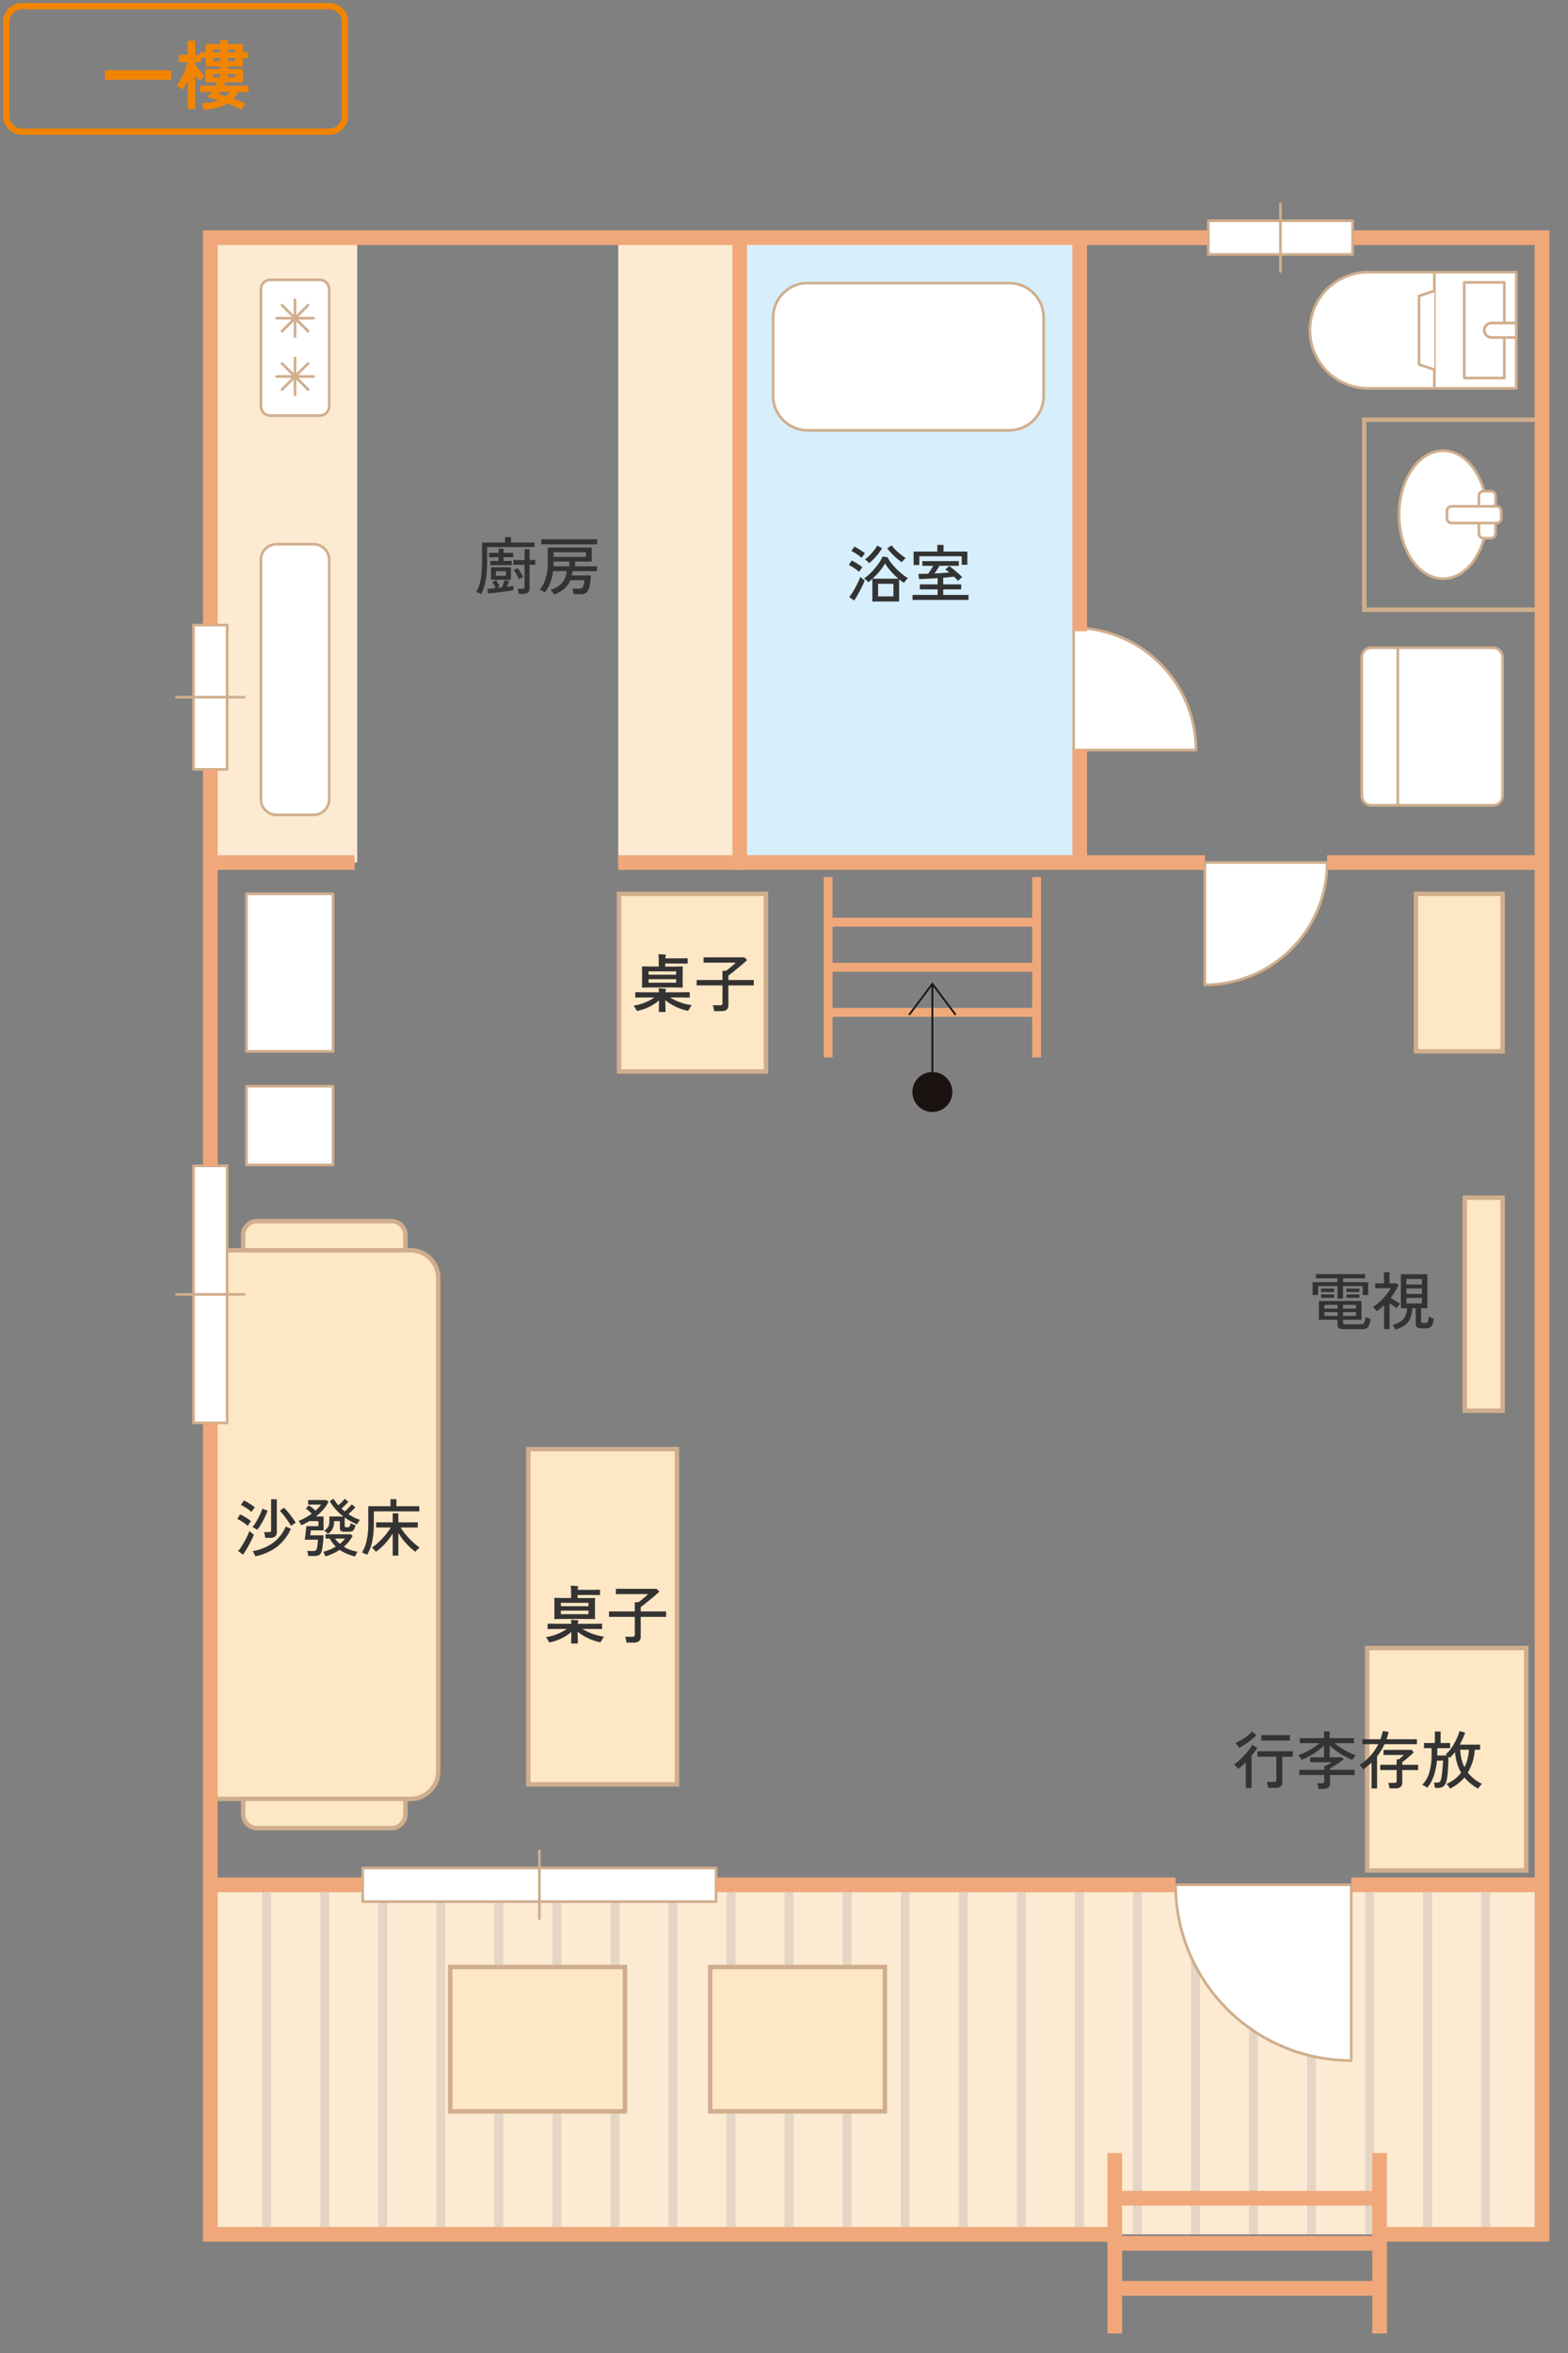 <svg xmlns="http://www.w3.org/2000/svg" width="500" height="750" viewBox="0 0 500 750">
  <rect x="0" y="0" width="500" height="750" fill="#808080" stroke="none"/>
  <g id="グループ_150644" data-name="グループ 150644" transform="translate(8528 5509.954)">
    <g id="グループ_150643" data-name="グループ 150643" transform="translate(594)">
      <rect id="長方形_41490" data-name="長方形 41490" width="424.649" height="525.035" transform="translate(-9054.934 -5434.219)" fill="none"/>
      <rect id="長方形_41491" data-name="長方形 41491" width="424.649" height="111.403" transform="translate(-9054.934 -4909.184)" fill="#fcead2"/>
      <g id="グループ_150633" data-name="グループ 150633" transform="translate(-9036.965 -4909.184)">
        <path id="線_167516" data-name="線 167516" d="M1.417,111.4H-1.417V0H1.417Z" fill="#e4d5c5"/>
        <path id="線_167517" data-name="線 167517" d="M1.417,111.4H-1.417V0H1.417Z" transform="translate(18.51)" fill="#e4d5c5"/>
        <path id="線_167518" data-name="線 167518" d="M1.417,111.4H-1.417V0H1.417Z" transform="translate(37.02)" fill="#e4d5c5"/>
        <path id="線_167519" data-name="線 167519" d="M1.417,111.4H-1.417V0H1.417Z" transform="translate(55.53)" fill="#e4d5c5"/>
        <path id="線_167520" data-name="線 167520" d="M1.417,111.4H-1.417V0H1.417Z" transform="translate(74.04)" fill="#e4d5c5"/>
        <path id="線_167521" data-name="線 167521" d="M1.417,111.4H-1.417V0H1.417Z" transform="translate(92.55)" fill="#e4d5c5"/>
        <path id="線_167522" data-name="線 167522" d="M1.417,111.4H-1.417V0H1.417Z" transform="translate(111.06)" fill="#e4d5c5"/>
        <path id="線_167523" data-name="線 167523" d="M1.417,111.4H-1.417V0H1.417Z" transform="translate(129.57)" fill="#e4d5c5"/>
        <path id="線_167524" data-name="線 167524" d="M1.417,111.4H-1.417V0H1.417Z" transform="translate(148.081)" fill="#e4d5c5"/>
        <path id="線_167525" data-name="線 167525" d="M1.417,111.4H-1.417V0H1.417Z" transform="translate(166.591)" fill="#e4d5c5"/>
        <path id="線_167526" data-name="線 167526" d="M1.417,111.4H-1.417V0H1.417Z" transform="translate(185.101)" fill="#e4d5c5"/>
        <path id="線_167527" data-name="線 167527" d="M1.417,111.4H-1.417V0H1.417Z" transform="translate(203.611)" fill="#e4d5c5"/>
        <path id="線_167528" data-name="線 167528" d="M1.417,111.4H-1.417V0H1.417Z" transform="translate(222.121)" fill="#e4d5c5"/>
        <path id="線_167529" data-name="線 167529" d="M1.417,111.4H-1.417V0H1.417Z" transform="translate(240.631)" fill="#e4d5c5"/>
        <path id="線_167530" data-name="線 167530" d="M1.417,111.4H-1.417V0H1.417Z" transform="translate(259.141)" fill="#e4d5c5"/>
        <path id="線_167531" data-name="線 167531" d="M1.417,111.4H-1.417V0H1.417Z" transform="translate(277.651)" fill="#e4d5c5"/>
        <path id="線_167532" data-name="線 167532" d="M1.417,111.4H-1.417V0H1.417Z" transform="translate(296.161)" fill="#e4d5c5"/>
        <path id="線_167533" data-name="線 167533" d="M1.417,111.4H-1.417V0H1.417Z" transform="translate(314.671)" fill="#e4d5c5"/>
        <path id="線_167534" data-name="線 167534" d="M1.417,111.4H-1.417V0H1.417Z" transform="translate(333.181)" fill="#e4d5c5"/>
        <path id="線_167535" data-name="線 167535" d="M1.417,111.4H-1.417V0H1.417Z" transform="translate(351.691)" fill="#e4d5c5"/>
        <path id="線_167536" data-name="線 167536" d="M1.417,111.4H-1.417V0H1.417Z" transform="translate(370.201)" fill="#e4d5c5"/>
        <path id="線_167537" data-name="線 167537" d="M1.417,111.4H-1.417V0H1.417Z" transform="translate(388.711)" fill="#e4d5c5"/>
      </g>
      <rect id="長方形_41492" data-name="長方形 41492" width="38.746" height="199.179" transform="translate(-8924.87 -5434.219)" fill="#fcead2"/>
      <rect id="長方形_41493" data-name="長方形 41493" width="46.846" height="199.179" transform="translate(-9054.934 -5434.219)" fill="#fcead2"/>
      <rect id="長方形_41494" data-name="長方形 41494" width="107.577" height="199.179" transform="translate(-8886.124 -5434.219)" fill="#d7effc"/>
      <path id="パス_227675" data-name="パス 227675" d="M110.886,398.882H47.056V223.989h63.829a8.855,8.855,0,0,1,8.855,8.855V390.029A8.853,8.853,0,0,1,110.886,398.882Z" transform="translate(-9101.99 -5335.432)" fill="#fee7c5"/>
      <path id="パス_227675_-_アウトライン" data-name="パス 227675 - アウトライン" d="M110.886,399.591H46.347V223.28h64.537a9.574,9.574,0,0,1,9.563,9.563V390.029A9.573,9.573,0,0,1,110.886,399.591Zm-63.122-1.417h63.122a8.154,8.154,0,0,0,8.145-8.145V232.844a8.155,8.155,0,0,0-8.146-8.146H47.765Z" transform="translate(-9101.99 -5335.432)" fill="#d0ae8d"/>
      <g id="グループ_150635" data-name="グループ 150635" transform="translate(-8704.282 -5423.203)">
        <path id="パス_227676" data-name="パス 227676" d="M280.711,69.722a18.508,18.508,0,0,1,0-37.017H328V69.722Z" transform="translate(-262.203 -32.704)" fill="#fff"/>
        <path id="パス_227676_-_アウトライン" data-name="パス 227676 - アウトライン" d="M328,70.147H280.711a18.933,18.933,0,1,1,0-37.867H328a.425.425,0,0,1,.425.425V69.722A.425.425,0,0,1,328,70.147ZM280.711,33.13a18.083,18.083,0,0,0,0,36.166H327.57V33.13Z" transform="translate(-262.203 -32.704)" fill="#d0ae8d"/>
        <path id="線_167538" data-name="線 167538" d="M0,37.442a.425.425,0,0,1-.425-.425V0A.425.425,0,0,1,0-.425.425.425,0,0,1,.425,0V37.017A.425.425,0,0,1,0,37.442Z" transform="translate(39.664 0)" fill="#d0ae8d"/>
        <path id="パス_227677" data-name="パス 227677" d="M288.433,36.351,283.533,38V59.833l4.9,1.648" transform="translate(-248.769 -30.408)" fill="#fff"/>
        <path id="パス_227677_-_アウトライン" data-name="パス 227677 - アウトライン" d="M288.433,61.907a.424.424,0,0,1-.136-.022l-4.9-1.648a.425.425,0,0,1-.29-.4V38a.425.425,0,0,1,.29-.4l4.9-1.648a.425.425,0,1,1,.271.806l-4.61,1.551V59.528l4.61,1.551a.425.425,0,0,1-.135.828Z" transform="translate(-248.769 -30.408)" fill="#d0ae8d"/>
        <rect id="長方形_41495" data-name="長方形 41495" width="12.793" height="30.485" transform="translate(49.19 3.266)" fill="#fff"/>
        <path id="長方形_41495_-_アウトライン" data-name="長方形 41495 - アウトライン" d="M0-.425H12.793A.425.425,0,0,1,13.218,0V30.485a.425.425,0,0,1-.425.425H0a.425.425,0,0,1-.425-.425V0A.425.425,0,0,1,0-.425Zm12.367.85H.425V30.059H12.367Z" transform="translate(49.19 3.266)" fill="#d0ae8d"/>
        <g id="グループ_150634" data-name="グループ 150634" transform="translate(55.587 16.195)">
          <path id="パス_227678" data-name="パス 227678" d="M306.515,47.268h-7.9a2.314,2.314,0,0,1-2.306-2.306v-.013a2.314,2.314,0,0,1,2.306-2.308h7.9Z" transform="translate(-296.309 -42.641)" fill="#fff"/>
          <path id="パス_227678_-_アウトライン" data-name="パス 227678 - アウトライン" d="M306.515,47.693h-7.9a2.735,2.735,0,0,1-2.731-2.731v-.013a2.735,2.735,0,0,1,2.731-2.733h7.9a.425.425,0,0,1,.425.425v4.627A.425.425,0,0,1,306.515,47.693Zm-7.9-4.627a1.884,1.884,0,0,0-1.881,1.883v.013a1.883,1.883,0,0,0,1.881,1.881h7.475V43.066Z" transform="translate(-296.309 -42.641)" fill="#d0ae8d"/>
        </g>
      </g>
      <g id="グループ_150636" data-name="グループ 150636" transform="translate(-9065.715 -5310.728)">
        <rect id="長方形_41496" data-name="長方形 41496" width="46.01" height="10.725" transform="translate(16.144 0) rotate(90)" fill="#fff"/>
        <path id="長方形_41496_-_アウトライン" data-name="長方形 41496 - アウトライン" d="M0-.425H46.01A.425.425,0,0,1,46.435,0V10.725a.425.425,0,0,1-.425.425H0a.425.425,0,0,1-.425-.425V0A.425.425,0,0,1,0-.425Zm45.585.85H.425V10.3h45.16Z" transform="translate(16.144 0) rotate(90)" fill="#d0ae8d"/>
        <path id="線_167539" data-name="線 167539" d="M21.563.425H0A.425.425,0,0,1-.425,0,.425.425,0,0,1,0-.425H21.563A.425.425,0,0,1,21.988,0,.425.425,0,0,1,21.563.425Z" transform="translate(0 23.005)" fill="#d0ae8d"/>
      </g>
      <g id="グループ_150637" data-name="グループ 150637" transform="translate(-9065.715 -5138.353)">
        <rect id="長方形_41497" data-name="長方形 41497" width="81.948" height="10.725" transform="translate(16.144 0) rotate(90)" fill="#fff"/>
        <path id="長方形_41497_-_アウトライン" data-name="長方形 41497 - アウトライン" d="M0-.425H81.948A.425.425,0,0,1,82.373,0V10.725a.425.425,0,0,1-.425.425H0a.425.425,0,0,1-.425-.425V0A.425.425,0,0,1,0-.425Zm81.523.85H.425V10.3h81.1Z" transform="translate(16.144 0) rotate(90)" fill="#d0ae8d"/>
        <path id="線_167540" data-name="線 167540" d="M21.563.425H0A.425.425,0,0,1-.425,0,.425.425,0,0,1,0-.425H21.563A.425.425,0,0,1,21.988,0,.425.425,0,0,1,21.563.425Z" transform="translate(0 40.974)" fill="#d0ae8d"/>
      </g>
      <path id="線_167541" data-name="線 167541" d="M2.339,126.364H-2.339V0H2.339Z" transform="translate(-9054.934 -5264.718)" fill="#f0a87a"/>
      <path id="線_167542" data-name="線 167542" d="M48.6,2.339H0V-2.339H48.6Z" transform="translate(-9054.934 -4909.184)" fill="#f0a87a"/>
      <path id="線_167543" data-name="線 167543" d="M0,2.339V-2.339H60.84V2.339Z" transform="translate(-8691.124 -4909.184)" fill="#f0a87a"/>
      <rect id="長方形_41498" data-name="長方形 41498" width="55.714" height="45.996" transform="translate(-8978.426 -4882.979)" fill="#fee7c5"/>
      <path id="長方形_41498_-_アウトライン" data-name="長方形 41498 - アウトライン" d="M-.709-.709H56.422V46.7H-.709ZM55.005.709H.709V45.287h54.3Z" transform="translate(-8978.426 -4882.979)" fill="#d0ae8d"/>
      <rect id="長方形_41499" data-name="長方形 41499" width="55.714" height="45.996" transform="translate(-8895.545 -4882.979)" fill="#fee7c5"/>
      <path id="長方形_41499_-_アウトライン" data-name="長方形 41499 - アウトライン" d="M-.709-.709H56.422V46.7H-.709ZM55.005.709H.709V45.287h54.3Z" transform="translate(-8895.545 -4882.979)" fill="#d0ae8d"/>
      <rect id="長方形_41500" data-name="長方形 41500" width="47.389" height="106.853" transform="translate(-8953.532 -5048.062)" fill="#fee7c5"/>
      <path id="長方形_41500_-_アウトライン" data-name="長方形 41500 - アウトライン" d="M-.709-.709H48.1v108.27H-.709ZM46.681.709H.709V106.144H46.681Z" transform="translate(-8953.532 -5048.062)" fill="#d0ae8d"/>
      <rect id="長方形_41501" data-name="長方形 41501" width="12.058" height="67.883" transform="translate(-8654.908 -5128.181)" fill="#fee7c5"/>
      <path id="長方形_41501_-_アウトライン" data-name="長方形 41501 - アウトライン" d="M-.709-.709H12.767v69.3H-.709ZM11.349.709H.709V67.174H11.349Z" transform="translate(-8654.908 -5128.181)" fill="#d0ae8d"/>
      <rect id="長方形_41502" data-name="長方形 41502" width="27.627" height="50.2" transform="translate(-8670.477 -5225.043)" fill="#fee7c5"/>
      <path id="長方形_41502_-_アウトライン" data-name="長方形 41502 - アウトライン" d="M-.709-.709H28.335V50.909H-.709ZM26.918.709H.709V49.491H26.918Z" transform="translate(-8670.477 -5225.043)" fill="#d0ae8d"/>
      <rect id="長方形_41503" data-name="長方形 41503" width="50.732" height="70.898" transform="translate(-8686.023 -4984.647)" fill="#fee7c5"/>
      <path id="長方形_41503_-_アウトライン" data-name="長方形 41503 - アウトライン" d="M-.709-.709H51.44V71.607H-.709ZM50.023.709H.709V70.19H50.023Z" transform="translate(-8686.023 -4984.647)" fill="#d0ae8d"/>
      <rect id="長方形_41504" data-name="長方形 41504" width="44.89" height="50.2" rx="3" transform="translate(-8687.74 -5303.484)" fill="#fff"/>
      <path id="長方形_41504_-_アウトライン" data-name="長方形 41504 - アウトライン" d="M3-.425H41.89A3.429,3.429,0,0,1,45.315,3V47.2a3.429,3.429,0,0,1-3.425,3.425H3A3.429,3.429,0,0,1-.425,47.2V3A3.429,3.429,0,0,1,3-.425Zm38.89,50.2A2.578,2.578,0,0,0,44.465,47.2V3A2.578,2.578,0,0,0,41.89.425H3A2.578,2.578,0,0,0,.425,3V47.2A2.578,2.578,0,0,0,3,49.775Z" transform="translate(-8687.74 -5303.484)" fill="#d0ae8d"/>
      <path id="パス_227679" data-name="パス 227679" d="M329.514,122.819h-57.4V60.853h57.4V62.27H273.529V121.4h55.985Z" transform="translate(-8959.799 -5437.732)" fill="#d0ae8d"/>
      <rect id="長方形_41505" data-name="長方形 41505" width="27.627" height="50.2" transform="translate(-9043.409 -5225.043)" fill="#fff"/>
      <path id="長方形_41505_-_アウトライン" data-name="長方形 41505 - アウトライン" d="M0-.425H27.627A.425.425,0,0,1,28.052,0V50.2a.425.425,0,0,1-.425.425H0A.425.425,0,0,1-.425,50.2V0A.425.425,0,0,1,0-.425Zm27.2.85H.425v49.35H27.2Z" transform="translate(-9043.409 -5225.043)" fill="#d0ae8d"/>
      <rect id="長方形_41506" data-name="長方形 41506" width="27.627" height="25.1" transform="translate(-9043.409 -5163.738)" fill="#fff"/>
      <path id="長方形_41506_-_アウトライン" data-name="長方形 41506 - アウトライン" d="M0-.425H27.627A.425.425,0,0,1,28.052,0V25.1a.425.425,0,0,1-.425.425H0A.425.425,0,0,1-.425,25.1V0A.425.425,0,0,1,0-.425Zm27.2.85H.425v24.25H27.2Z" transform="translate(-9043.409 -5163.738)" fill="#d0ae8d"/>
      <rect id="長方形_41507" data-name="長方形 41507" width="46.846" height="56.607" transform="translate(-8924.6 -5225.043)" fill="#fee7c5"/>
      <path id="長方形_41507_-_アウトライン" data-name="長方形 41507 - アウトライン" d="M-.709-.709H47.555V57.315H-.709ZM46.137.709H.709V55.9H46.137Z" transform="translate(-8924.6 -5225.043)" fill="#d0ae8d"/>
      <path id="パス_227680" data-name="パス 227680" d="M335.467,518.721H44.718V257.758h4.677V514.044H335.467Z" transform="translate(-9101.99 -5314.164)" fill="#f0a87a"/>
      <path id="パス_227681" data-name="パス 227681" d="M474.044,664.722H419.919v-4.677h49.448V28.284H49.395V149.436H44.718V23.607H474.044Z" transform="translate(-9101.99 -5460.164)" fill="#f0a87a"/>
      <path id="線_167544" data-name="線 167544" d="M2.339,57.5H-2.339V0H2.339Z" transform="translate(-8682.071 -4823.674)" fill="#f0a87a"/>
      <path id="線_167545" data-name="線 167545" d="M2.339,57.5H-2.339V0H2.339Z" transform="translate(-8766.523 -4823.674)" fill="#f0a87a"/>
      <path id="線_167546" data-name="線 167546" d="M0,2.339V-2.339H84.452V2.339Z" transform="translate(-8766.523 -4809.299)" fill="#f0a87a"/>
      <path id="線_167547" data-name="線 167547" d="M0,2.339V-2.339H84.452V2.339Z" transform="translate(-8766.523 -4794.924)" fill="#f0a87a"/>
      <path id="線_167548" data-name="線 167548" d="M0,2.339V-2.339H84.452V2.339Z" transform="translate(-8766.523 -4780.549)" fill="#f0a87a"/>
      <g id="グループ_150638" data-name="グループ 150638" transform="translate(-9006.334 -4919.965)">
        <rect id="長方形_41508" data-name="長方形 41508" width="112.675" height="10.725" transform="translate(112.675 16.144) rotate(180)" fill="#fff"/>
        <path id="長方形_41508_-_アウトライン" data-name="長方形 41508 - アウトライン" d="M0-.425H112.675A.425.425,0,0,1,113.1,0V10.725a.425.425,0,0,1-.425.425H0a.425.425,0,0,1-.425-.425V0A.425.425,0,0,1,0-.425Zm112.25.85H.425V10.3H112.25Z" transform="translate(112.675 16.144) rotate(180)" fill="#d0ae8d"/>
        <path id="線_167549" data-name="線 167549" d="M0,21.988a.425.425,0,0,1-.425-.425V0A.425.425,0,0,1,0-.425.425.425,0,0,1,.425,0V21.563A.425.425,0,0,1,0,21.988Z" transform="translate(56.338)" fill="#d0ae8d"/>
      </g>
      <path id="線_167550" data-name="線 167550" d="M146.532,2.339H0V-2.339H146.532Z" transform="translate(-8893.659 -4909.184)" fill="#f0a87a"/>
      <path id="線_167551" data-name="線 167551" d="M68.517,2.339H0V-2.339H68.517Z" transform="translate(-8698.802 -5235.04)" fill="#f0a87a"/>
      <path id="パス_227682" data-name="パス 227682" d="M298.949,227.463H148.293V25.946h4.677v196.84H298.949Z" transform="translate(-9036.756 -5460.164)" fill="#f0a87a"/>
      <path id="パス_227683" data-name="パス 227683" d="M235.915,348.088a56,56,0,0,0,56,56v-56Z" transform="translate(-8983.042 -5257.272)" fill="#fff"/>
      <path id="パス_227683_-_アウトライン" data-name="パス 227683 - アウトライン" d="M235.915,347.663h56a.425.425,0,0,1,.425.425v56a.425.425,0,0,1-.425.425,56.166,56.166,0,0,1-31.549-9.637,56.591,56.591,0,0,1-20.444-24.826,56.075,56.075,0,0,1-4.435-21.964A.425.425,0,0,1,235.915,347.663Zm55.577.85h-55.15a55.643,55.643,0,0,0,55.15,55.15Z" transform="translate(-8983.042 -5257.272)" fill="#d0ae8d"/>
      <path id="線_167552" data-name="線 167552" d="M1.417,57.5H-1.417V0H1.417Z" transform="translate(-8791.441 -5230.396)" fill="#f0a87a"/>
      <path id="線_167553" data-name="線 167553" d="M1.417,57.5H-1.417V0H1.417Z" transform="translate(-8857.925 -5230.396)" fill="#f0a87a"/>
      <path id="線_167554" data-name="線 167554" d="M0,1.417V-1.417H66.483V1.417Z" transform="translate(-8857.925 -5216.021)" fill="#f0a87a"/>
      <path id="線_167555" data-name="線 167555" d="M0,1.417V-1.417H66.483V1.417Z" transform="translate(-8857.925 -5201.646)" fill="#f0a87a"/>
      <path id="線_167556" data-name="線 167556" d="M0,1.417V-1.417H66.483V1.417Z" transform="translate(-8857.925 -5187.271)" fill="#f0a87a"/>
      <path id="パス_227684" data-name="パス 227684" d="M280.639,148.154a39,39,0,0,1-39,39v-39Z" transform="translate(-8979.44 -5383.195)" fill="#fff"/>
      <path id="パス_227684_-_アウトライン" data-name="パス 227684 - アウトライン" d="M241.634,147.729h39a.425.425,0,0,1,.425.425,39.4,39.4,0,0,1-39.43,39.43.425.425,0,0,1-.425-.425v-39A.425.425,0,0,1,241.634,147.729Zm38.577.85H242.059v38.152A38.623,38.623,0,0,0,280.211,148.579Z" transform="translate(-8979.44 -5383.195)" fill="#d0ae8d"/>
      <path id="パス_227685" data-name="パス 227685" d="M215.969,102.247a39.005,39.005,0,0,1,39,39h-39Z" transform="translate(-8995.604 -5412.108)" fill="#fff"/>
      <path id="パス_227685_-_アウトライン" data-name="パス 227685 - アウトライン" d="M215.969,101.822a39.4,39.4,0,0,1,39.43,39.43.425.425,0,0,1-.425.425h-39a.425.425,0,0,1-.425-.425v-39A.425.425,0,0,1,215.969,101.822Zm38.577,39a38.623,38.623,0,0,0-38.152-38.152v38.152Z" transform="translate(-8995.604 -5412.108)" fill="#d0ae8d"/>
      <g id="グループ_150639" data-name="グループ 150639" transform="translate(-8832.092 -5196.371)">
        <path id="線_167557" data-name="線 167557" d="M.283,28.106H-.283V0H.283Z" transform="translate(7.409)" fill="#1a1311"/>
        <ellipse id="楕円形_88252" data-name="楕円形 88252" cx="6.374" cy="6.374" rx="6.374" ry="6.374" transform="translate(1.035 28.106)" fill="#1a1311"/>
        <path id="パス_227686" data-name="パス 227686" d="M198.375,181.948l-7.182-9.594-7.182,9.594-.454-.34,7.636-10.2,7.636,10.2Z" transform="translate(-183.784 -171.88)" fill="#1a1311"/>
      </g>
      <path id="線_167558" data-name="線 167558" d="M46,2.339H0V-2.339H46Z" transform="translate(-9054.934 -5235.04)" fill="#f0a87a"/>
      <path id="線_167559" data-name="線 167559" d="M40.035,2.339H0V-2.339H40.035Z" transform="translate(-8924.87 -5235.04)" fill="#f0a87a"/>
      <g id="グループ_150640" data-name="グループ 150640" transform="translate(-8736.688 -5445)">
        <rect id="長方形_41509" data-name="長方形 41509" width="46.01" height="10.725" transform="translate(46.01 16.144) rotate(180)" fill="#fff"/>
        <path id="長方形_41509_-_アウトライン" data-name="長方形 41509 - アウトライン" d="M0-.425H46.01A.425.425,0,0,1,46.435,0V10.725a.425.425,0,0,1-.425.425H0a.425.425,0,0,1-.425-.425V0A.425.425,0,0,1,0-.425Zm45.585.85H.425V10.3h45.16Z" transform="translate(46.01 16.144) rotate(180)" fill="#d0ae8d"/>
        <path id="線_167560" data-name="線 167560" d="M0,21.988a.425.425,0,0,1-.425-.425V0A.425.425,0,0,1,0-.425.425.425,0,0,1,.425,0V21.563A.425.425,0,0,1,0,21.988Z" transform="translate(23.005)" fill="#d0ae8d"/>
      </g>
      <g id="グループ_150642" data-name="グループ 150642" transform="translate(-8675.871 -5366.292)">
        <ellipse id="楕円形_88253" data-name="楕円形 88253" cx="14.055" cy="20.395" rx="14.055" ry="20.395" fill="#fff"/>
        <path id="楕円形_88253_-_アウトライン" data-name="楕円形 88253 - アウトライン" d="M14.055-.425A10.769,10.769,0,0,1,19.748,1.24a15.49,15.49,0,0,1,4.6,4.492A26.02,26.02,0,0,1,28.535,20.4a26.02,26.02,0,0,1-4.192,14.663,15.49,15.49,0,0,1-4.6,4.492,10.563,10.563,0,0,1-11.386,0,15.49,15.49,0,0,1-4.6-4.492A26.02,26.02,0,0,1-.425,20.4,26.02,26.02,0,0,1,3.766,5.732a15.49,15.49,0,0,1,4.6-4.492A10.769,10.769,0,0,1,14.055-.425Zm0,40.791c7.515,0,13.63-8.959,13.63-19.97S21.57.425,14.055.425.425,9.384.425,20.4,6.539,40.365,14.055,40.365Z" fill="#d0ae8d"/>
        <g id="グループ_150641" data-name="グループ 150641" transform="translate(15.268 12.91)">
          <rect id="長方形_41510" data-name="長方形 41510" width="5.323" height="14.971" rx="1.5" transform="translate(15.503 14.971) rotate(180)" fill="#fff"/>
          <path id="長方形_41510_-_アウトライン" data-name="長方形 41510 - アウトライン" d="M1.5-.425H3.823A1.927,1.927,0,0,1,5.748,1.5V13.471A1.927,1.927,0,0,1,3.823,15.4H1.5A1.927,1.927,0,0,1-.425,13.471V1.5A1.927,1.927,0,0,1,1.5-.425ZM3.823,14.546A1.076,1.076,0,0,0,4.9,13.471V1.5A1.076,1.076,0,0,0,3.823.425H1.5A1.076,1.076,0,0,0,.425,1.5V13.471A1.076,1.076,0,0,0,1.5,14.546Z" transform="translate(15.503 14.971) rotate(180)" fill="#d0ae8d"/>
          <rect id="長方形_41511" data-name="長方形 41511" width="17.3" height="5.323" rx="1.5" transform="translate(17.3 10.147) rotate(180)" fill="#fff"/>
          <path id="長方形_41511_-_アウトライン" data-name="長方形 41511 - アウトライン" d="M1.5-.425H15.8A1.927,1.927,0,0,1,17.725,1.5V3.823A1.927,1.927,0,0,1,15.8,5.748H1.5A1.927,1.927,0,0,1-.425,3.823V1.5A1.927,1.927,0,0,1,1.5-.425ZM15.8,4.9a1.076,1.076,0,0,0,1.075-1.075V1.5A1.076,1.076,0,0,0,15.8.425H1.5A1.076,1.076,0,0,0,.425,1.5V3.823A1.076,1.076,0,0,0,1.5,4.9Z" transform="translate(17.3 10.147) rotate(180)" fill="#d0ae8d"/>
        </g>
      </g>
      <rect id="長方形_41512" data-name="長方形 41512" width="86.278" height="46.93" rx="11" transform="translate(-8875.475 -5419.722)" fill="#fff"/>
      <path id="長方形_41512_-_アウトライン" data-name="長方形 41512 - アウトライン" d="M11-.425H75.278A11.425,11.425,0,0,1,86.7,11V35.93A11.425,11.425,0,0,1,75.278,47.355H11A11.425,11.425,0,0,1-.425,35.93V11A11.425,11.425,0,0,1,11-.425ZM75.278,46.5A10.587,10.587,0,0,0,85.853,35.93V11A10.587,10.587,0,0,0,75.278.425H11A10.587,10.587,0,0,0,.425,11V35.93A10.587,10.587,0,0,0,11,46.5Z" transform="translate(-8875.475 -5419.722)" fill="#d0ae8d"/>
      <rect id="長方形_41513" data-name="長方形 41513" width="86.278" height="21.774" rx="5" transform="translate(-9017.03 -5336.496) rotate(90)" fill="#fff"/>
      <path id="長方形_41513_-_アウトライン" data-name="長方形 41513 - アウトライン" d="M5-.425H81.278A5.431,5.431,0,0,1,86.7,5V16.774A5.431,5.431,0,0,1,81.278,22.2H5A5.431,5.431,0,0,1-.425,16.774V5A5.431,5.431,0,0,1,5-.425ZM81.278,21.348a4.58,4.58,0,0,0,4.575-4.575V5A4.58,4.58,0,0,0,81.278.425H5A4.58,4.58,0,0,0,.425,5V16.774A4.58,4.58,0,0,0,5,21.348Z" transform="translate(-9017.03 -5336.496) rotate(90)" fill="#d0ae8d"/>
      <rect id="長方形_41514" data-name="長方形 41514" width="43.255" height="21.774" rx="3" transform="translate(-9017.03 -5420.749) rotate(90)" fill="#fff"/>
      <path id="長方形_41514_-_アウトライン" data-name="長方形 41514 - アウトライン" d="M3-.425H40.255A3.429,3.429,0,0,1,43.681,3V18.774A3.429,3.429,0,0,1,40.255,22.2H3A3.429,3.429,0,0,1-.425,18.774V3A3.429,3.429,0,0,1,3-.425ZM40.255,21.348a2.578,2.578,0,0,0,2.575-2.575V3A2.578,2.578,0,0,0,40.255.425H3A2.578,2.578,0,0,0,.425,3V18.774A2.578,2.578,0,0,0,3,21.348Z" transform="translate(-9017.03 -5420.749) rotate(90)" fill="#d0ae8d"/>
      <path id="線_167561" data-name="線 167561" d="M11.745.425H0A.425.425,0,0,1-.425,0,.425.425,0,0,1,0-.425H11.745A.425.425,0,0,1,12.171,0,.425.425,0,0,1,11.745.425Z" transform="translate(-9033.79 -5408.532)" fill="#d0ae8d"/>
      <path id="線_167562" data-name="線 167562" d="M0,12.171a.425.425,0,0,1-.425-.425V0A.425.425,0,0,1,0-.425.425.425,0,0,1,.425,0V11.745A.425.425,0,0,1,0,12.171Z" transform="translate(-9027.917 -5414.404)" fill="#d0ae8d"/>
      <path id="線_167563" data-name="線 167563" d="M0,8.73a.424.424,0,0,1-.3-.125A.425.425,0,0,1-.3,8L8-.3a.425.425,0,0,1,.6,0,.425.425,0,0,1,0,.6L.3,8.606A.424.424,0,0,1,0,8.73Z" transform="translate(-9032.069 -5412.684)" fill="#d0ae8d"/>
      <path id="線_167564" data-name="線 167564" d="M8.305,8.73A.424.424,0,0,1,8,8.606L-.3.3a.425.425,0,0,1,0-.6.425.425,0,0,1,.6,0L8.606,8a.425.425,0,0,1-.3.726Z" transform="translate(-9032.069 -5412.684)" fill="#d0ae8d"/>
      <path id="線_167565" data-name="線 167565" d="M11.745.425H0A.425.425,0,0,1-.425,0,.425.425,0,0,1,0-.425H11.745A.425.425,0,0,1,12.171,0,.425.425,0,0,1,11.745.425Z" transform="translate(-9033.79 -5389.949)" fill="#d0ae8d"/>
      <path id="線_167566" data-name="線 167566" d="M0,12.171a.425.425,0,0,1-.425-.425V0A.425.425,0,0,1,0-.425.425.425,0,0,1,.425,0V11.745A.425.425,0,0,1,0,12.171Z" transform="translate(-9027.917 -5395.822)" fill="#d0ae8d"/>
      <path id="線_167567" data-name="線 167567" d="M0,8.73a.424.424,0,0,1-.3-.125A.425.425,0,0,1-.3,8L8-.3a.425.425,0,0,1,.6,0,.425.425,0,0,1,0,.6L.3,8.606A.424.424,0,0,1,0,8.73Z" transform="translate(-9032.069 -5394.102)" fill="#d0ae8d"/>
      <path id="線_167568" data-name="線 167568" d="M8.305,8.73A.424.424,0,0,1,8,8.606L-.3.3a.425.425,0,0,1,0-.6.425.425,0,0,1,.6,0L8.606,8a.425.425,0,0,1-.3.726Z" transform="translate(-9032.069 -5394.102)" fill="#d0ae8d"/>
      <path id="線_167569" data-name="線 167569" d="M2.339,125.451H-2.339V0H2.339Z" transform="translate(-8777.722 -5434.219)" fill="#f0a87a"/>
      <path id="線_167570" data-name="線 167570" d="M2.339,34.135H-2.339V0H2.339Z" transform="translate(-8777.722 -5271.027)" fill="#f0a87a"/>
      <path id="線_167571" data-name="線 167571" d="M0,50.625A.425.425,0,0,1-.425,50.2V0A.425.425,0,0,1,0-.425.425.425,0,0,1,.425,0V50.2A.425.425,0,0,1,0,50.625Z" transform="translate(-8676.274 -5303.484)" fill="#d0ae8d"/>
      <path id="パス_227687" data-name="パス 227687" d="M53.481,222.534v5.043h51.74v-5.043a4.437,4.437,0,0,0-4.586-4.241H58.067a4.438,4.438,0,0,0-4.586,4.241" transform="translate(-9097.943 -5339.02)" fill="#fee7c5"/>
      <path id="パス_227687_-_アウトライン" data-name="パス 227687 - アウトライン" d="M105.93,228.285H52.772v-5.751a5.137,5.137,0,0,1,5.295-4.949h42.568a5.137,5.137,0,0,1,5.295,4.949Zm-51.74-1.417h50.323v-4.334A3.721,3.721,0,0,0,100.635,219H58.067a3.721,3.721,0,0,0-3.878,3.532Z" transform="translate(-9097.943 -5339.02)" fill="#d0ae8d"/>
      <path id="パス_227688" data-name="パス 227688" d="M105.221,336.34V331.3H53.481v5.043a4.438,4.438,0,0,0,4.586,4.242h42.568a4.437,4.437,0,0,0,4.586-4.242" transform="translate(-9097.943 -5267.847)" fill="#fee7c5"/>
      <path id="パス_227688_-_アウトライン" data-name="パス 227688 - アウトライン" d="M100.635,341.291H58.067a5.138,5.138,0,0,1-5.295-4.951v-5.751H105.93v5.751A5.138,5.138,0,0,1,100.635,341.291ZM54.19,332.006v4.334a3.722,3.722,0,0,0,3.878,3.534h42.568a3.722,3.722,0,0,0,3.878-3.534v-4.334Z" transform="translate(-9097.943 -5267.847)" fill="#d0ae8d"/>
      <path id="パス_229908" data-name="パス 229908" d="M-11.74,1.3V-5.92q-.32.3-.64.57t-.64.51a2.775,2.775,0,0,0-.38-.43q-.26-.25-.54-.48a2.2,2.2,0,0,0-.46-.31,13.532,13.532,0,0,0,1.77-1.41,19.883,19.883,0,0,0,1.7-1.8,23.063,23.063,0,0,0,1.46-1.94,10.872,10.872,0,0,0,1.01-1.83l1.56.22a10.662,10.662,0,0,0,1.2,1.87A20.939,20.939,0,0,0-4.02-9.06,22.731,22.731,0,0,0-2.15-7.38,15.054,15.054,0,0,0-.38-6.14a5.8,5.8,0,0,0-.44.45q-.26.29-.48.58a3.3,3.3,0,0,0-.32.49Q-2-4.86-2.4-5.16t-.8-.62V1.3ZM-9.9-.34h4.88v-4H-9.9Zm-1.76-5.64h8.24q-.84-.72-1.65-1.55T-6.56-9.21a12.355,12.355,0,0,1-1.12-1.63A16.4,16.4,0,0,1-9.39-8.38,23.559,23.559,0,0,1-11.66-5.98ZM-17.56.98-19.1-.1q.44-.56.96-1.38t1.02-1.75q.5-.93.91-1.8a15.316,15.316,0,0,0,.63-1.51q.16.14.43.37t.54.44q.27.21.43.33-.22.62-.62,1.47t-.89,1.78q-.49.93-.98,1.75T-17.56.98Zm15.22-12.2a16.991,16.991,0,0,1-1.65-1.27,21.969,21.969,0,0,1-1.66-1.59q-.79-.84-1.35-1.56l1.42-.96a10.415,10.415,0,0,0,1.23,1.42q.77.76,1.63,1.46A16.853,16.853,0,0,0-1.1-12.54a4.133,4.133,0,0,0-.41.37q-.25.25-.49.52A3.528,3.528,0,0,0-2.34-11.22Zm-10.4.3q-.14-.16-.39-.4t-.52-.47a2.97,2.97,0,0,0-.45-.33,8.779,8.779,0,0,0,1.08-.89q.58-.55,1.14-1.18t1.01-1.25a8.094,8.094,0,0,0,.69-1.1l1.54.86a13.359,13.359,0,0,1-1.14,1.67,22.521,22.521,0,0,1-1.48,1.7A18.223,18.223,0,0,1-12.74-10.92Zm-3.22,2.76a9.042,9.042,0,0,0-.95-.76q-.59-.42-1.21-.81a7.115,7.115,0,0,0-1.12-.59l.92-1.44q.52.24,1.15.61t1.23.76a8.113,8.113,0,0,1,1.02.77q-.1.12-.32.42t-.43.6Q-15.88-8.3-15.96-8.16Zm.8-4.46a9.529,9.529,0,0,0-.94-.76q-.58-.42-1.2-.81a8.814,8.814,0,0,0-1.12-.61l.96-1.4a12.246,12.246,0,0,1,1.12.6q.64.38,1.25.8a10.091,10.091,0,0,1,.99.76q-.1.12-.33.41t-.44.57A3.185,3.185,0,0,0-15.16-12.62ZM1.08.8V-.8h8V-2.56H3.4v-1.6H9.08V-6.14q-1.64.1-3.22.18t-2.7.1L2.92-7.5q1.52,0,3.14-.06.4-.52.84-1.22t.78-1.3H4.2v-1.5H15.84v1.5H9.64q-.32.6-.75,1.26T8.06-7.64q1.32-.06,2.54-.14t2.22-.16q-.34-.28-.67-.53t-.61-.45L12.78-10q.58.4,1.35,1.03t1.53,1.3q.76.67,1.28,1.21a3.5,3.5,0,0,0-.42.31q-.28.23-.54.48t-.38.39q-.24-.28-.57-.62t-.73-.72q-.74.08-1.62.17t-1.82.17v2.12H16.6v1.6H10.86V-.8h8.08V.8Zm.34-11.14v-4.28H8.98v-2.12h1.98v2.12h7.6v4.22h-1.8v-2.72H3.24v2.78Z" transform="translate(-8832.092 -5319.524)" fill="#333"/>
      <path id="パス_229907" data-name="パス 229907" d="M-18.08,1.42a5.361,5.361,0,0,0-.75-.36,6.267,6.267,0,0,0-.81-.28,12.107,12.107,0,0,0,1.43-4.09,33.929,33.929,0,0,0,.43-5.85V-15h7.32v-1.74h1.9V-15h7.5v1.44H-16.18v4.42q0,2.22-.16,4.07a21.042,21.042,0,0,1-.57,3.44A14.338,14.338,0,0,1-18.08,1.42ZM-6.1,1.36A5.112,5.112,0,0,0-6.23.54q-.11-.48-.21-.8h1.5a.862.862,0,0,0,.55-.13.632.632,0,0,0,.15-.49V-7.92H-7.8v-1.5h3.56v-3.46h1.6v3.46H-.8v1.5H-2.64v7.6q0,1.68-1.96,1.68Zm-8.84-4.5V-7.12H-8.6v3.98Zm-.22-4.66V-9.14h2.66v-1.18h-3.08V-11.7h3.08v-1.32h1.56v1.32h3.06v1.38h-3.06v1.18h2.62V-7.8Zm-.64,9.06-.32-1.5q.54-.04,1.22-.1t1.42-.14a8.688,8.688,0,0,0-.49-1.05,8.081,8.081,0,0,0-.57-.91l1.26-.58q.24.38.55.97T-12.22-1q-.1.06-.41.21t-.57.27q.44-.04.89-.09t.89-.09q.22-.54.41-1.18T-10.68-3l1.52.26A17.422,17.422,0,0,1-9.9-.88q1.34-.16,2.2-.28a2.425,2.425,0,0,0-.09.68q-.01.44-.03.68-.7.12-1.68.26t-2.1.29q-1.12.15-2.21.28T-15.8,1.26Zm9.82-4.58a17.027,17.027,0,0,0-.81-1.54A10.451,10.451,0,0,0-7.72-6.2l1.26-.66a15.436,15.436,0,0,1,.98,1.37,13.163,13.163,0,0,1,.82,1.47,3.8,3.8,0,0,0-.64.31Zm-7.4-1.08h3.22V-5.86h-3.22Zm18.6,6a3.7,3.7,0,0,0-.31-.49Q4.7.82,4.46.54A3.081,3.081,0,0,0,4.04.12,8.233,8.233,0,0,0,7.73-2.14,6.382,6.382,0,0,0,9.18-5.88H4.86a14.832,14.832,0,0,1-.94,3.81A12.284,12.284,0,0,1,2.2.92,5.674,5.674,0,0,0,1.45.41,3.128,3.128,0,0,0,.62.04,10.555,10.555,0,0,0,2.49-3.58a16.906,16.906,0,0,0,.67-5V-13.4H17.18v4.46h-5.3v1.5h6.96v1.56h-7.8q-.02.36-.07.7t-.13.68H16.9q-.14,1.8-.34,2.96A6.226,6.226,0,0,1,16.01.28a1.96,1.96,0,0,1-.94.92,3.709,3.709,0,0,1-1.49.26H11.4q-.04-.34-.15-.91a4.438,4.438,0,0,0-.23-.85h2.2a1.477,1.477,0,0,0,.88-.22,1.43,1.43,0,0,0,.46-.8,12.841,12.841,0,0,0,.3-1.66h-4.5A7.208,7.208,0,0,1,8.41-.28,11.113,11.113,0,0,1,5.22,1.6ZM1.1-14.42v-1.62H18.92v1.62Zm3.92,4h10.3v-1.5H5.02ZM4.98-7.44h5.04v-1.5h-5v.3q0,.32-.01.62T4.98-7.44Z" transform="translate(-8950.494 -5322.024)" fill="#333"/>
      <path id="パス_229906" data-name="パス 229906" d="M8.877-4.678a8.148,8.148,0,0,0-.1-1.26q1.133.029,2.061.137.283.029.283.244a1.3,1.3,0,0,1-.1.361,2.241,2.241,0,0,0-.088.518h4.941l2.607-.039q.156,0,.186.039A.336.336,0,0,1,18.7-4.5v1.289a.294.294,0,0,1-.034.181A.294.294,0,0,1,18.486-3l-2.607-.039H12.422a17.809,17.809,0,0,0,6.9,2.461,8.019,8.019,0,0,0-.82,1.3q-.254.488-.43.488a2.268,2.268,0,0,1-.43-.088,16.819,16.819,0,0,1-6.748-3.3q.02,1.191.059,2.5.029.977.029,1.064,0,.156-.039.186a.365.365,0,0,1-.186.029h-1.7q-.166,0-.2-.039a.336.336,0,0,1-.029-.176q0-.01.039-1.25.029-1.113.049-2.217A15.244,15.244,0,0,1,2.383,1.162a2.751,2.751,0,0,1-.43.088q-.186,0-.41-.508A4.407,4.407,0,0,0,.762-.42a15.723,15.723,0,0,0,6.68-2.617H4.16L1.563-3a.309.309,0,0,1-.2-.039.336.336,0,0,1-.029-.176V-4.5q0-.156.049-.186a.305.305,0,0,1,.176-.029l2.6.039Zm-.059-8.2v-2.1a10.676,10.676,0,0,0-.137-1.836q.977.02,2.139.117.283.029.283.205a1.111,1.111,0,0,1-.1.352,2.408,2.408,0,0,0-.127.645h4.648l2.295-.039a.309.309,0,0,1,.2.039.336.336,0,0,1,.029.176v1.289q0,.156-.039.186a.365.365,0,0,1-.186.029l-2.295-.039H10.879v.977h2.549l2.813-.039q.166,0,.2.039a.365.365,0,0,1,.029.186l-.039,1.816v2.656L16.465-6.4a.294.294,0,0,1-.034.181.318.318,0,0,1-.19.034l-2.812-.039H6.5l-2.812.039q-.166,0-.2-.039A.336.336,0,0,1,3.467-6.4l.039-1.826v-2.656L3.467-12.7q0-.166.039-.2a.365.365,0,0,1,.186-.029l2.813.039ZM5.566-8.867v1.123h8.8V-8.867Zm0-1.416h8.8v-1.074h-8.8ZM26.46,1.32a5.782,5.782,0,0,0-.15-.97,5.191,5.191,0,0,0-.27-.89h2.32a.942.942,0,0,0,.6-.15.689.689,0,0,0,.18-.55V-6.88H20.9V-8.6h8.24v-2.94h1.14q.42-.3,1.03-.79t1.19-.99a12,12,0,0,0,.88-.82H23.1v-1.68h13l.88.86q-.38.38-.99.92t-1.32,1.13q-.71.59-1.41,1.16t-1.29,1.03q-.59.46-.95.7V-8.6h8.1v1.72h-8.1V-.6A1.8,1.8,0,0,1,30.47.86a2.56,2.56,0,0,1-1.67.46Z" transform="translate(-8920.757 -5188.986)" fill="#333"/>
      <path id="パス_229905" data-name="パス 229905" d="M9.62-4.28q-.04-.36-.16-.95a4.816,4.816,0,0,0-.24-.87h1.56a.815.815,0,0,0,.55-.14.7.7,0,0,0,.15-.52v-9.82H13.3V-6.12a1.765,1.765,0,0,1-.51,1.38,2.392,2.392,0,0,1-1.63.46ZM6.44,1.6Q6.3,1.26,6.07.76a4.682,4.682,0,0,0-.45-.8A15.515,15.515,0,0,0,12.09-2.7a12.282,12.282,0,0,0,4.05-5.18l1.66.72a15.473,15.473,0,0,1-4.43,5.71A16.833,16.833,0,0,1,6.44,1.6ZM2.52,1.1.98-.06a12.156,12.156,0,0,0,.98-1.36Q2.48-2.24,3-3.16t.93-1.79q.41-.87.65-1.51.16.14.42.38a6.9,6.9,0,0,0,.54.45l.44.33a15.107,15.107,0,0,1-.63,1.47q-.41.85-.92,1.78T3.42-.29Q2.92.54,2.52,1.1ZM7.08-6.84q-.26-.18-.72-.45a5.844,5.844,0,0,0-.82-.41A14.378,14.378,0,0,0,6.72-9.41q.62-1.03,1.15-2.14a17.014,17.014,0,0,0,.83-2.03l1.66.62a17.571,17.571,0,0,1-.88,2.11Q8.92-9.7,8.28-8.63A17.985,17.985,0,0,1,7.08-6.84ZM17.82-8.08q-.26-.48-.69-1.13t-.93-1.34q-.5-.69-1-1.3a11.569,11.569,0,0,0-.94-1.03l1.32-1a15.153,15.153,0,0,1,1.31,1.42q.71.86,1.37,1.76a17.228,17.228,0,0,1,1.06,1.6,6.382,6.382,0,0,0-.75.47Q18.1-8.3,17.82-8.08ZM4.02-8.1a9.421,9.421,0,0,0-.98-.79q-.6-.43-1.23-.82A7.472,7.472,0,0,0,.68-10.3l.92-1.46a12.652,12.652,0,0,1,1.18.61q.64.37,1.25.78a11.17,11.17,0,0,1,1.03.77q-.1.12-.32.43t-.43.61A4.068,4.068,0,0,0,4.02-8.1ZM5.2-12.54a7.947,7.947,0,0,0-.95-.78q-.61-.44-1.26-.85a7.31,7.31,0,0,0-1.15-.61L2.8-16.2a11.231,11.231,0,0,1,1.16.61q.66.39,1.3.82a7.952,7.952,0,0,1,1.02.79q-.1.12-.33.41t-.44.58Q5.3-12.7,5.2-12.54ZM23.3,1.5a7.5,7.5,0,0,0-.11-.77A7.065,7.065,0,0,0,23-.08h1.84a1.506,1.506,0,0,0,.84-.19A1.214,1.214,0,0,0,26.1-1q.1-.46.19-1.27t.13-1.43H22.2q.04-.24.12-.84t.17-1.32q.09-.72.15-1.31T22.72-8h3.84V-9.6H23.64q-.62.36-1.25.69T21.1-8.3a4.637,4.637,0,0,0-.37-.7,3.666,3.666,0,0,0-.49-.66,19.213,19.213,0,0,0,2.21-1.06A18.872,18.872,0,0,0,24.44-12q-.44-.44-.96-.88a11.8,11.8,0,0,0-.96-.74l1.02-1q.48.32,1.04.76t1.06.9q.52-.46.98-.95a9.169,9.169,0,0,0,.8-.97H23.28v-1.44h5.84l.68.58a12.933,12.933,0,0,1-1.73,2.49,17.706,17.706,0,0,1-2.29,2.17H28.2v4.42H24.14q0,.16-.04.55t-.08.71l-.04.32h4.2q-.02.78-.09,1.63t-.16,1.61q-.09.76-.21,1.3A3.525,3.525,0,0,1,27.3.69a1.482,1.482,0,0,1-.81.63,4.583,4.583,0,0,1-1.43.18Zm6.26-7.04a4.843,4.843,0,0,0-.51-.55,4.548,4.548,0,0,0-.63-.49,5.179,5.179,0,0,0,1-.86,2.369,2.369,0,0,0,.5-.96,5.241,5.241,0,0,0,.14-1.3v-1.38h4.48a17.2,17.2,0,0,1-2.45-2.27A15.771,15.771,0,0,1,30.18-16l1.22-.72q.34.52.71,1.04a12.619,12.619,0,0,0,.81,1.02q.52-.46,1.1-1.04t.94-1.02l1.16.96q-.5.54-1.08,1.1t-1.12,1.04q.24.24.51.47l.53.45q.38-.32.8-.73t.81-.82q.39-.41.63-.71l1.16.92a15.514,15.514,0,0,1-1.09,1.14q-.61.58-1.13,1.06A15.446,15.446,0,0,0,39.8-10a7.3,7.3,0,0,0-.49.69,5.3,5.3,0,0,0-.41.73,19.2,19.2,0,0,1-3.96-2.2v2.64a.457.457,0,0,0,.13.38,1,1,0,0,0,.55.1,2.22,2.22,0,0,0,.7-.08.516.516,0,0,0,.31-.35,6.419,6.419,0,0,0,.19-.83,14.175,14.175,0,0,0,1.52.58A4.642,4.642,0,0,1,37.93-7a1.268,1.268,0,0,1-.7.62,3.869,3.869,0,0,1-1.25.16H34.94a2.05,2.05,0,0,1-1.21-.25,1.033,1.033,0,0,1-.31-.85V-9.6H31.54v.5a4.4,4.4,0,0,1-.45,1.92A4.094,4.094,0,0,1,29.56-5.54Zm8.72,7.2A17.118,17.118,0,0,1,35.65.8,12.468,12.468,0,0,1,33.36-.46a18,18,0,0,1-4.56,2.1q-.1-.28-.32-.75a3.438,3.438,0,0,0-.4-.69,17.241,17.241,0,0,0,2.17-.75,16.851,16.851,0,0,0,1.87-.93,12.079,12.079,0,0,1-1.05-1.2,14.232,14.232,0,0,1-.93-1.38H28.86V-5.42h8.02l.58.54a12.2,12.2,0,0,1-2.8,3.44,10.791,10.791,0,0,0,1.99.96,14.664,14.664,0,0,0,2.39.64,4.785,4.785,0,0,0-.42.73A8.02,8.02,0,0,0,38.28,1.66ZM33.4-2.36a10.126,10.126,0,0,0,.92-.83,9.99,9.99,0,0,0,.76-.87H31.84A9.927,9.927,0,0,0,33.4-2.36ZM50.26,1.38V-5.66a20.555,20.555,0,0,1-2.4,3.17A19.191,19.191,0,0,1,44.9.16a3.113,3.113,0,0,0-.34-.42q-.24-.26-.5-.52a2.529,2.529,0,0,0-.46-.38,16.089,16.089,0,0,0,2.23-1.79,24.806,24.806,0,0,0,2.13-2.29,20.559,20.559,0,0,0,1.68-2.34H44.96V-9.22h5.3V-12.1h1.8v2.88h6.18v1.64H52.78a19.317,19.317,0,0,0,1.69,2.33,24.768,24.768,0,0,0,2.15,2.27A17.769,17.769,0,0,0,58.84-1.2a3.587,3.587,0,0,0-.46.39q-.28.27-.52.54T57.5.16a19.293,19.293,0,0,1-3.02-2.74,20.345,20.345,0,0,1-2.42-3.28V1.38Zm-8.18-.24q-.18-.1-.5-.26T40.94.59a3.4,3.4,0,0,0-.5-.17,12.389,12.389,0,0,0,1.51-3.84,23.6,23.6,0,0,0,.51-5.2v-5.74h7.08V-16.6h1.9v2.24h7.3v1.64H44.24V-8.6a26.227,26.227,0,0,1-.53,5.49A13.361,13.361,0,0,1,42.08,1.14Z" transform="translate(-9047.03 -5015.497)" fill="#333"/>
      <path id="パス_229904" data-name="パス 229904" d="M8.877-4.678a8.148,8.148,0,0,0-.1-1.26q1.133.029,2.061.137.283.029.283.244a1.3,1.3,0,0,1-.1.361,2.241,2.241,0,0,0-.088.518h4.941l2.607-.039q.156,0,.186.039A.336.336,0,0,1,18.7-4.5v1.289a.294.294,0,0,1-.034.181A.294.294,0,0,1,18.486-3l-2.607-.039H12.422a17.809,17.809,0,0,0,6.9,2.461,8.019,8.019,0,0,0-.82,1.3q-.254.488-.43.488a2.268,2.268,0,0,1-.43-.088,16.819,16.819,0,0,1-6.748-3.3q.02,1.191.059,2.5.029.977.029,1.064,0,.156-.039.186a.365.365,0,0,1-.186.029h-1.7q-.166,0-.2-.039a.336.336,0,0,1-.029-.176q0-.01.039-1.25.029-1.113.049-2.217A15.244,15.244,0,0,1,2.383,1.162a2.751,2.751,0,0,1-.43.088q-.186,0-.41-.508A4.407,4.407,0,0,0,.762-.42a15.723,15.723,0,0,0,6.68-2.617H4.16L1.563-3a.309.309,0,0,1-.2-.039.336.336,0,0,1-.029-.176V-4.5q0-.156.049-.186a.305.305,0,0,1,.176-.029l2.6.039Zm-.059-8.2v-2.1a10.676,10.676,0,0,0-.137-1.836q.977.02,2.139.117.283.029.283.205a1.111,1.111,0,0,1-.1.352,2.408,2.408,0,0,0-.127.645h4.648l2.295-.039a.309.309,0,0,1,.2.039.336.336,0,0,1,.029.176v1.289q0,.156-.039.186a.365.365,0,0,1-.186.029l-2.295-.039H10.879v.977h2.549l2.813-.039q.166,0,.2.039a.365.365,0,0,1,.029.186l-.039,1.816v2.656L16.465-6.4a.294.294,0,0,1-.034.181.318.318,0,0,1-.19.034l-2.812-.039H6.5l-2.812.039q-.166,0-.2-.039A.336.336,0,0,1,3.467-6.4l.039-1.826v-2.656L3.467-12.7q0-.166.039-.2a.365.365,0,0,1,.186-.029l2.813.039ZM5.566-8.867v1.123h8.8V-8.867Zm0-1.416h8.8v-1.074h-8.8ZM26.46,1.32a5.782,5.782,0,0,0-.15-.97,5.191,5.191,0,0,0-.27-.89h2.32a.942.942,0,0,0,.6-.15.689.689,0,0,0,.18-.55V-6.88H20.9V-8.6h8.24v-2.94h1.14q.42-.3,1.03-.79t1.19-.99a12,12,0,0,0,.88-.82H23.1v-1.68h13l.88.86q-.38.38-.99.92t-1.32,1.13q-.71.59-1.41,1.16t-1.29,1.03q-.59.46-.95.7V-8.6h8.1v1.72h-8.1V-.6A1.8,1.8,0,0,1,30.47.86a2.56,2.56,0,0,1-1.67.46Z" transform="translate(-8948.712 -4987.708)" fill="#333"/>
      <path id="パス_229903" data-name="パス 229903" d="M10.96,1.44a2.538,2.538,0,0,1-1.47-.32A1.235,1.235,0,0,1,9.06.06V-1.56H3.1V-7.54H16.7v5.98H10.82v.92a.488.488,0,0,0,.15.39.947.947,0,0,0,.59.13h4.76a1.905,1.905,0,0,0,.87-.17,1.108,1.108,0,0,0,.5-.68,6.724,6.724,0,0,0,.25-1.49,5.258,5.258,0,0,0,.77.34q.49.18.85.28A7.771,7.771,0,0,1,19.06.3a1.667,1.667,0,0,1-.87.92,3.905,3.905,0,0,1-1.43.22ZM9.04-8.3v-3.98H2.86v2.84H1.1v-4.1H9.04v-1.22H2.18v-1.36H17.84v1.36H10.82v1.22h8.02v4.1H17.08v-2.84H10.82V-8.3ZM4.84-2.8H9.06V-4H4.84Zm0-2.3H9.06V-6.3H4.84Zm5.98,2.3h4.14V-4H10.82Zm0-2.3h4.14V-6.3H10.82ZM3.8-10.4v-1.1H7.98v1.1Zm8.06,0v-1.1h4.18v1.1ZM3.8-8.56V-9.64H7.98v1.08Zm8.06,0V-9.64h4.18v1.08ZM27.5,1.56a4.566,4.566,0,0,0-.24-.49Q27.1.78,26.92.51a1.59,1.59,0,0,0-.34-.39,9.782,9.782,0,0,0,2.58-1.13,4.135,4.135,0,0,0,1.47-1.66,6.923,6.923,0,0,0,.59-2.57H29.26V-16.06H37.7V-5.24h-2v4.22a.521.521,0,0,0,.09.32.417.417,0,0,0,.35.12.523.523,0,0,0,.2.03q.18.01.37.01h.23a1.414,1.414,0,0,0,.62-.11.83.83,0,0,0,.35-.53,6.373,6.373,0,0,0,.19-1.34,6.71,6.71,0,0,0,.77.31q.49.17.83.27A6.609,6.609,0,0,1,39.25.08a1.612,1.612,0,0,1-.83.87,3.492,3.492,0,0,1-1.3.21h-1.4A2.184,2.184,0,0,1,34.4.85,1.25,1.25,0,0,1,34-.2V-5.24H32.88a9.354,9.354,0,0,1-.69,3.31A5.153,5.153,0,0,1,30.45.22,9.7,9.7,0,0,1,27.5,1.56Zm-3.6-.14V-6.22q-.56.52-1.15,1.01t-1.21.95a2.97,2.97,0,0,0-.33-.45q-.23-.27-.46-.53a3.19,3.19,0,0,0-.41-.4,16.341,16.341,0,0,0,2.21-1.71,19.761,19.761,0,0,0,2.03-2.14,13.873,13.873,0,0,0,1.46-2.13H21.08v-1.56h2.78v-3.54h1.76v3.54h2.2l.66.6a19.452,19.452,0,0,1-1.12,2.08,21.466,21.466,0,0,1-1.34,1.92q.7.5,1.56,1.03t1.44.83a8.188,8.188,0,0,0-.58.73,5.876,5.876,0,0,0-.48.75q-.48-.3-1.09-.73l-1.23-.87V1.42Zm7.12-8.16h4.92v-1.8H31.02Zm0-3.04h4.92v-1.76H31.02Zm0-3.02h4.92v-1.76H31.02Z" transform="translate(-8704.543 -5087.733)" fill="#333"/>
      <path id="パス_229902" data-name="パス 229902" d="M11.26,1.26a8.468,8.468,0,0,0-.17-.98,5.158,5.158,0,0,0-.27-.9h2.26a.982.982,0,0,0,.62-.15.689.689,0,0,0,.18-.55V-8.68H7.84v-1.74H19.12v1.74H15.78V-.7A1.876,1.876,0,0,1,15.24.79a2.551,2.551,0,0,1-1.7.47Zm-7.14.06V-6.9q-.6.62-1.21,1.16t-1.19.96a6.928,6.928,0,0,0-.64-.76,4.394,4.394,0,0,0-.7-.62A15.91,15.91,0,0,0,1.96-7.44q.86-.78,1.69-1.67t1.5-1.77a10.358,10.358,0,0,0,1.03-1.6l1.62.98q-.36.58-.83,1.23T5.98-8.98V1.32ZM9.06-13.82v-1.74H18.2v1.74Zm-7.1,2.3a5.74,5.74,0,0,0-.49-.8,5.078,5.078,0,0,0-.63-.72,15.973,15.973,0,0,0,1.97-1.02,17.762,17.762,0,0,0,1.92-1.33,9,9,0,0,0,1.39-1.33L7.5-15.54a17.864,17.864,0,0,1-1.56,1.45,19.779,19.779,0,0,1-1.92,1.41A18.742,18.742,0,0,1,1.96-11.52ZM27.34,1.58a8.826,8.826,0,0,0-.16-.93,6.566,6.566,0,0,0-.24-.87H28.4a1.008,1.008,0,0,0,.58-.13.6.6,0,0,0,.18-.51V-2.84H21.18V-4.48h7.98V-5.74h.54q.4-.24.94-.57t.98-.59H24.64V-8.48h4.44v-3.68a23.314,23.314,0,0,1-3.22,2.45,25.215,25.215,0,0,1-3.94,2.07,7.535,7.535,0,0,0-.47-.77,3.675,3.675,0,0,0-.61-.73,19.138,19.138,0,0,0,2.44-1.04,26.209,26.209,0,0,0,2.35-1.35,22.209,22.209,0,0,0,2.01-1.45H21.38v-1.6h7.7v-2.14h1.8v2.14h7.76v1.6H32.38q.9.72,2.02,1.45a24.472,24.472,0,0,0,2.35,1.35,20.316,20.316,0,0,0,2.43,1.04,4.233,4.233,0,0,0-.59.73q-.33.49-.49.77a23.8,23.8,0,0,1-3.97-2.1,27.293,27.293,0,0,1-3.25-2.46v3.72H34.7l.7.66q-.6.44-1.41.98T32.38-5.8q-.8.5-1.4.84v.48h7.84v1.64H30.98v2.6a1.688,1.688,0,0,1-.53,1.39,2.561,2.561,0,0,1-1.63.43Zm16.88-.14V-6.78q-.62.6-1.29,1.14T41.56-4.62a1.954,1.954,0,0,0-.31-.48q-.23-.28-.49-.55a4.4,4.4,0,0,0-.44-.41,14.1,14.1,0,0,0,3.43-2.78,17,17,0,0,0,2.63-3.82H41.3v-1.58h5.76a11.469,11.469,0,0,0,.44-1.3q.18-.66.32-1.32l1.86.3q-.14.6-.31,1.17T49-14.24h9.7v1.58H48.36a20.868,20.868,0,0,1-1.07,2.02A17.4,17.4,0,0,1,46-8.78V1.44Zm5.72-.02A5.21,5.21,0,0,0,49.79.5a6.416,6.416,0,0,0-.25-.84h1.92a.993.993,0,0,0,.6-.14A.627.627,0,0,0,52.24-1V-4.42H47V-6.1h5.24V-7.84h.7q.2-.14.49-.39t.59-.52a6.585,6.585,0,0,0,.48-.47H48.04v-1.62h9l.62.82q-.26.26-.73.69t-1.02.9q-.55.47-1.06.88t-.83.63v.82h5.06v1.68H54.02V-.44q0,1.86-2.14,1.86Zm28.24.1A18.7,18.7,0,0,1,75.8-.12a13.341,13.341,0,0,1-1.94-1.94A14.435,14.435,0,0,1,69.28,1.5a4.793,4.793,0,0,0-.34-.52Q68.72.68,68.5.4a1.671,1.671,0,0,0-.38-.38,13.493,13.493,0,0,0,2.7-1.6,10.4,10.4,0,0,0,1.98-2,13.529,13.529,0,0,1-1.29-3,17.561,17.561,0,0,1-.65-3.6A14.1,14.1,0,0,1,69.18-8.3l-.19-.19q-.11-.11-.25-.23,0,.96-.04,2.04t-.11,2.13q-.07,1.05-.17,1.94a12.29,12.29,0,0,1-.24,1.47A3.4,3.4,0,0,1,67.23.72a2.818,2.818,0,0,1-1.89.56h-.9q-.02-.22-.07-.55T64.25.07a2.167,2.167,0,0,0-.15-.49h1.06a1.146,1.146,0,0,0,.86-.29,2.429,2.429,0,0,0,.46-1.13q.1-.46.19-1.17t.17-1.52q.08-.81.13-1.57t.05-1.34H65.1a22.705,22.705,0,0,1-.56,3.32A16.255,16.255,0,0,1,63.5-1.13,8.58,8.58,0,0,1,61.94,1.2a8.315,8.315,0,0,0-.77-.52A3.449,3.449,0,0,0,60.4.3a9.18,9.18,0,0,0,2.26-3.97,21.368,21.368,0,0,0,.72-5.99V-11.4H60.96v-1.64h3.46V-16.7h1.84v3.66h3.02v1.64H65.2v1.74q0,.14-.01.29t-.01.31H68.3a2.813,2.813,0,0,0-.24-.18q-.12-.08-.22-.14a9.554,9.554,0,0,0,1.49-1.56,15.426,15.426,0,0,0,1.29-1.97,21.194,21.194,0,0,0,1.01-2.08,17.141,17.141,0,0,0,.67-1.87l1.78.52q-.34.98-.77,1.94t-.95,1.88h6.48v1.62H77.18a17.132,17.132,0,0,1-2.24,7.3,13.088,13.088,0,0,0,4.5,3.58,3.3,3.3,0,0,0-.45.46q-.25.3-.47.6T78.18,1.52ZM73.86-5.32a12.4,12.4,0,0,0,.97-2.62,19.312,19.312,0,0,0,.49-2.96H72.5a16.391,16.391,0,0,0,.41,2.95A12.118,12.118,0,0,0,73.86-5.32Z" transform="translate(-8728.879 -4941.347)" fill="#333"/>
    </g>
    <g id="グループ_150426" data-name="グループ 150426" transform="translate(-8774 -7220)">
      <path id="パス_229901" data-name="パス 229901" d="M-22.512-7.536V-10.56H-1.44v3.024ZM8.952,2.04q-.12-.456-.324-1.068a6.817,6.817,0,0,0-.42-1.02,22.424,22.424,0,0,0,3.024-.276A13.575,13.575,0,0,0,13.7-.96q-.888-.288-1.776-.54t-1.7-.444q.264-.336.576-.768t.624-.936h-3.6V-5.64H12.7q.168-.288.324-.564t.3-.516H9.48v-4.272h4.776v-.816H9.6v-2.664H8.088v1.32H6.24v.816q.384.552.912,1.224T8.244-9.828a12.165,12.165,0,0,0,1.044,1.02,4.446,4.446,0,0,0-.564.492q-.324.324-.612.636a4.532,4.532,0,0,0-.432.528,8.272,8.272,0,0,1-.66-.768q-.372-.48-.78-1.032v10.7H3.864V-7.3Q3.5-6.48,3.12-5.748T2.376-4.416A8.01,8.01,0,0,0,1.32-5.064q-.6-.312-1.032-.5A13.631,13.631,0,0,0,1.74-7.86,27.947,27.947,0,0,0,2.964-10.6a19.082,19.082,0,0,0,.8-2.556H.984V-15.48h2.88v-4.512H6.24v4.512H7.872v-.792H9.6v-2.616h4.656v-1.368H16.7v1.368h4.7v2.616H23.16v1.8H21.408v2.664H16.7v.816h4.8V-6.72H15.936q-.144.24-.3.516t-.324.564h7.92v1.992H19.968a9.071,9.071,0,0,1-1.56,2.16q1.032.36,2.028.756t1.908.8A5.528,5.528,0,0,0,21.576,1a10.71,10.71,0,0,0-.624,1.02A19.983,19.983,0,0,0,18.84.972Q17.688.48,16.488.024a12.489,12.489,0,0,1-3.36,1.38A22.219,22.219,0,0,1,8.952,2.04Zm7.08-4.3A6.252,6.252,0,0,0,17.3-3.648H14.112l-.24.384q-.12.192-.24.36.552.12,1.164.288T16.032-2.256ZM16.7-8.328h2.328V-9.384H16.7Zm-4.752,0h2.3V-9.384h-2.3ZM16.7-13.464H18.96v-1.008H16.7Zm-4.656,0h2.208v-1.008H12.048ZM16.7-16.272H18.96v-.936H16.7Zm-4.656,0h2.208v-.936H12.048Z" transform="translate(302 1743)" fill="#f28500"/>
      <path id="長方形_41435" data-name="長方形 41435" d="M6,2A4,4,0,0,0,2,6V36a4,4,0,0,0,4,4h98a4,4,0,0,0,4-4V6a4,4,0,0,0-4-4H6M6,0h98a6,6,0,0,1,6,6V36a6,6,0,0,1-6,6H6a6,6,0,0,1-6-6V6A6,6,0,0,1,6,0Z" transform="translate(247 1711)" fill="#f28500"/>
    </g>
    <g id="パス_229900" data-name="パス 229900" opacity="0">
      <path id="パス_229900-2" data-name="パス 229900" d="M0,0H500V750H0Z" transform="translate(-8528 -5509.954)" fill="#972a2a"/>
      <path id="パス_229900_-_アウトライン" data-name="パス 229900 - アウトライン" d="M1,1V749H499V1H1M0,0H500V750H0Z" transform="translate(-8528 -5509.954)" fill="#707070"/>
    </g>
  </g>
</svg>
